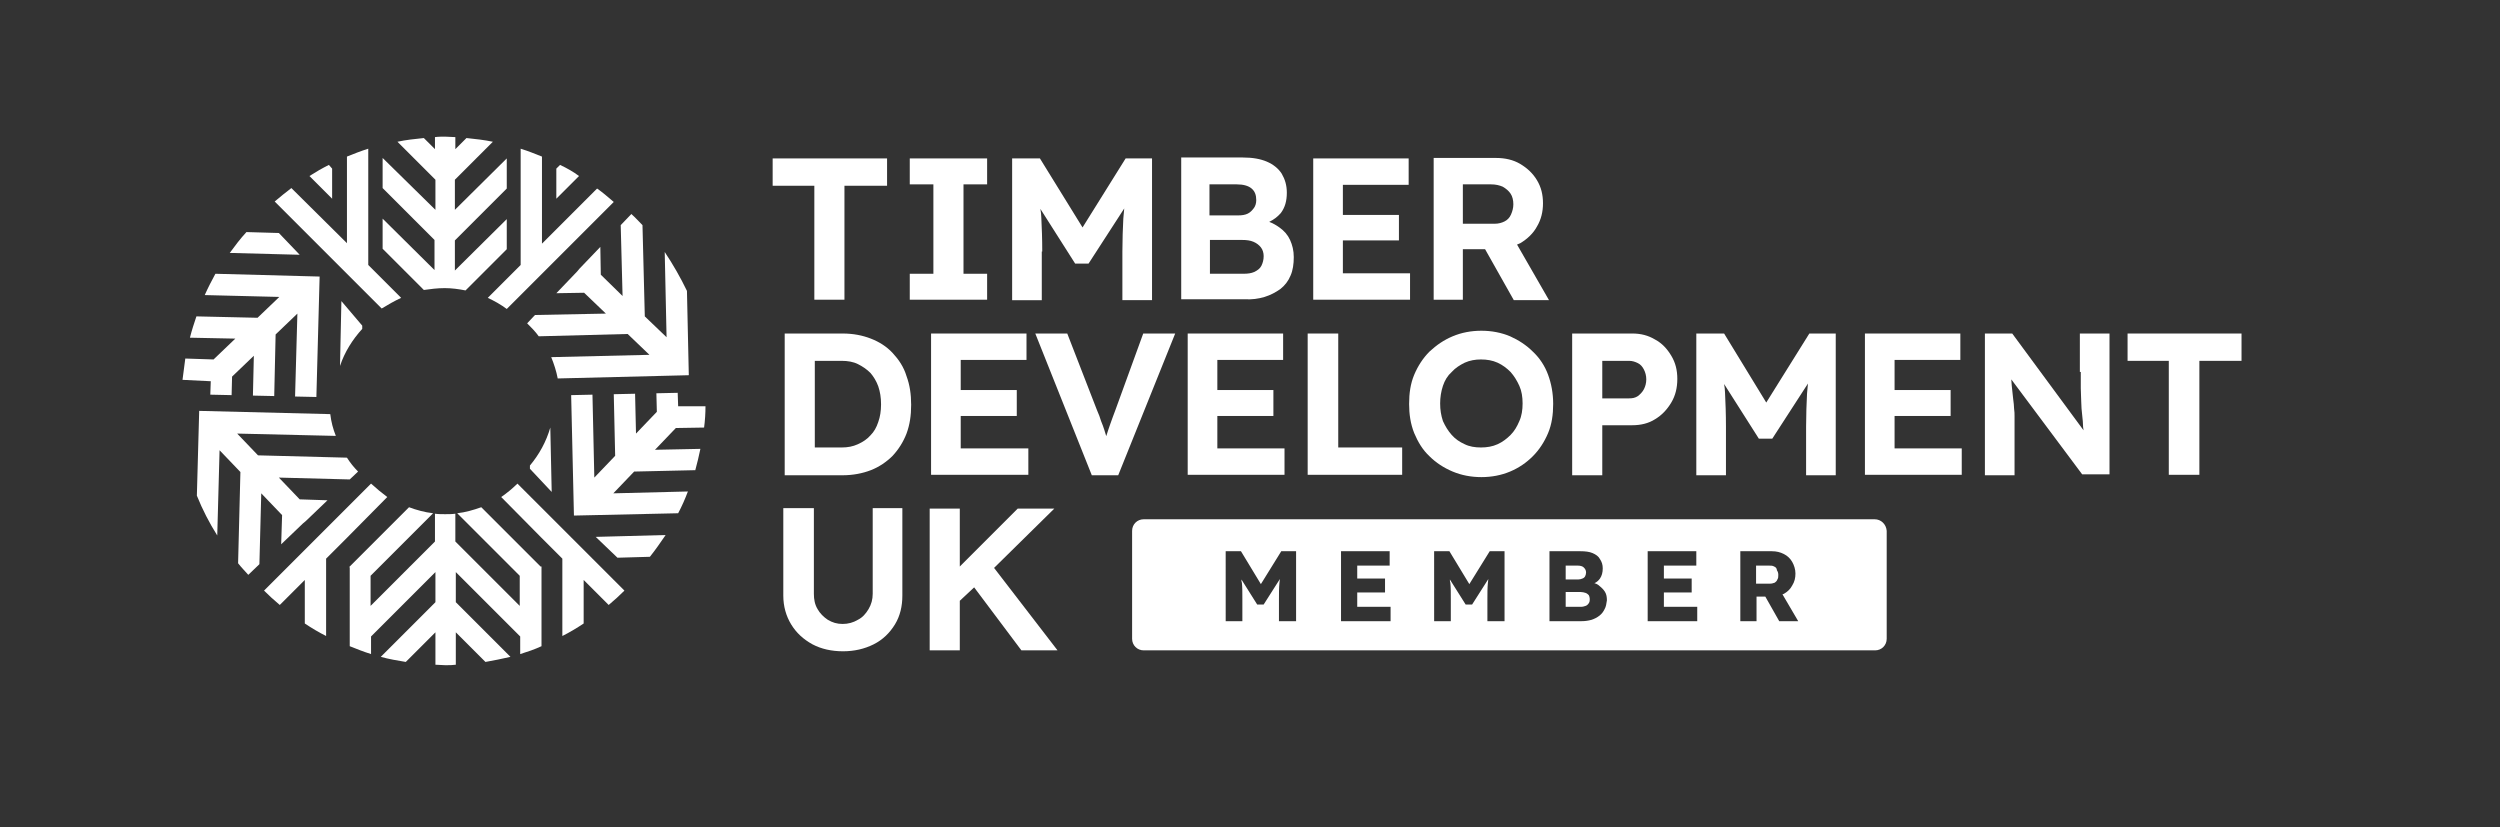 <svg xml:space="preserve" style="enable-background:new 0 0 539.7 178.6;" viewBox="0 0 539.7 178.6" y="0px" x="0px" xmlns:xlink="http://www.w3.org/1999/xlink" xmlns="http://www.w3.org/2000/svg" version="1.1">
<rect x="0" y="0" width="539.7" height="178.6" fill="#333333" stroke="none"/>
<style type="text/css">
	.st0{fill:#FFFFFF;}
	.st1{fill:none;stroke:#000000;stroke-width:3;stroke-linecap:round;stroke-linejoin:round;stroke-miterlimit:10;}
	.st2{fill:none;stroke:#000000;stroke-width:1.541;stroke-linejoin:round;stroke-miterlimit:10;}
	.st3{fill:none;stroke:#000000;stroke-width:2.172;stroke-linejoin:round;stroke-miterlimit:10;}
	.st4{display:none;}
	.st5{display:inline;fill:#004147;}
</style>
<symbol viewBox="-62.8 -79.9 126.1 152.4" id="building4">
	<g>
		<path d="M-61.3,13.7v-87.2c0-2.8,2.2-4.9,5-4.8l112.7,3.7c2.7,0.1,5,2.4,5,5.2l0.4,104.4c0,2.7-2.1,5.8-4.6,6.9
			l-72.1,28.9c-2.6,1-5.9,0-7.5-2.2L-61.3,13.7" class="st0"></path>
		<path d="M-61.3,13.7v-87.2c0-2.8,2.2-4.9,5-4.8l112.7,3.7c2.7,0.1,5,2.4,5,5.2l0.4,104.4c0,2.7-2.1,5.8-4.6,6.9
			l-72.1,28.9c-2.6,1-5.9,0-7.5-2.2L-61.3,13.7" class="st1"></path>
	</g>
	<line y2="-75" x2="-19.1" y1="72.4" x1="-19.6" class="st2"></line>
	<line y2="-75.8" x2="22.3" y1="55.7" x1="22.3" class="st3"></line>
	<polyline points="61.8,2.8 -19.3,26.1 -61.3,-10.5" class="st3"></polyline>
	<path d="M61.5-39.8c-2.8,0-80.7,13.3-80.7,13.3l-42.1-22.6" class="st3"></path>
</symbol>
<g class="st4" id="back_bg">
	<rect height="345.6" width="598.1" class="st5" y="-18.7" x="-22.6"></rect>
</g>
<g id="guide">
</g>
<g id="outer">
</g>
<g id="bgs">
</g>
<g id="gfx1">
</g>
<g id="gfx2">
</g>
<g id="gfx3">
</g>
<g id="Layer_11">
</g>
<g id="type">
</g>
<g id="mask">
</g>
<g id="Layer_9">
	<g>
		<path d="M129.7,59.3l-0.1-6l-4.5,4.7l-0.5,0.6l-4.5,4.7l6-0.1l4.7,4.5L115.5,68l-1.7,1.8c0.9,0.9,1.8,1.8,2.5,2.8
			l19.2-0.5l4.7,4.5L119,77.1c0.6,1.5,1.1,3,1.4,4.6l28.3-0.7l0,0l-0.4-18.2c-1.4-2.9-3-5.7-4.8-8.4l0.4,18.4l-4.7-4.5l-0.5-19.7
			c-0.8-0.8-1.5-1.6-2.4-2.4l-2.3,2.4l0.4,15.3L129.7,59.3z" class="st0"></path>
		<path d="M146.4,87.7l-0.1-2.9l-4.6,0.1l0.1,4l-4.5,4.7l-0.2-8.6l-4.6,0.1l0.3,13.3l-4.5,4.7l-0.4-17.9l-4.6,0.1
			l0.6,26l0,0l22.5-0.5c0.8-1.5,1.5-3.1,2.1-4.7l-16.1,0.4l4.5-4.7l13.2-0.3c0.4-1.5,0.8-3.1,1.1-4.6l-9.8,0.2l4.5-4.7l6.1-0.1
			c0.2-1.5,0.3-3.1,0.3-4.6L146.4,87.7L146.4,87.7z" class="st0"></path>
		<path d="M133.3,120.4l7-0.2c1.2-1.5,2.3-3.1,3.4-4.7l-15.1,0.4L133.3,120.4z" class="st0"></path>
		<path d="M114.4,100.5l0,0.7l4.7,5l-0.3-13.9C117.9,95.4,116.4,98.1,114.4,100.5z" class="st0"></path>
		<path d="M60.7,117.5l4.7-4.5l0.6-0.5l4.7-4.5l-6-0.2l-4.5-4.7l15.3,0.4l1.8-1.7c-0.9-0.9-1.7-1.9-2.4-3l-19.2-0.5
			l-4.5-4.7l21.3,0.5c-0.6-1.5-1-3-1.2-4.7l-28.3-0.7l0,0L42.5,107c1.2,3,2.7,5.9,4.4,8.6l0.5-18.4l4.5,4.7l-0.5,19.7
			c0.7,0.9,1.5,1.7,2.2,2.5l2.4-2.3l0.4-15.3l4.5,4.7L60.7,117.5z" class="st0"></path>
		<path d="M45.5,82.3l-0.1,2.9l4.6,0.1l0.1-4l4.7-4.5l-0.2,8.6l4.6,0.1l0.3-13.3l4.7-4.5l-0.5,17.9l4.6,0.1l0.7-26l0,0
			l-22.5-0.6c-0.8,1.5-1.6,3-2.3,4.6l16.1,0.4l-4.7,4.5l-13.2-0.3c-0.5,1.5-1,3-1.4,4.6l9.8,0.2l-4.7,4.5l-6.1-0.2
			c-0.2,1.5-0.4,3-0.6,4.6L45.5,82.3L45.5,82.3z" class="st0"></path>
		<path d="M60.2,50.3l-7-0.2c-1.3,1.4-2.5,3-3.6,4.5L64.7,55L60.2,50.3z" class="st0"></path>
		<path d="M78.2,71l0-0.7l-4.5-5.3L73.4,79C74.4,76,76.1,73.3,78.2,71z" class="st0"></path>
		<path d="M120.9,35.6l-0.8,0.8v6.5l4.9-4.9C123.8,37.1,122.4,36.3,120.9,35.6z" class="st0"></path>
		<path d="M96,62.2c1.5,0,3,0.2,4.5,0.5l8.9-8.9v-6.5L98.2,58.4v-6.5l11.2-11.2v-6.5L98.2,45.3v-6.5l8.2-8.2
			c-1.9-0.4-3.8-0.6-5.7-0.8l-2.4,2.4v-2.6c-0.7,0-1.5-0.1-2.2-0.1v0c0,0,0,0,0,0c0,0,0,0,0,0v0c-0.7,0-1.5,0-2.2,0.1v2.6l-2.4-2.4
			c-1.9,0.2-3.9,0.4-5.7,0.8l8.2,8.2v6.5L82.6,34.1v6.5l11.2,11.2v6.5L82.6,47.2v6.5l8.9,8.9C92.9,62.4,94.4,62.2,96,62.2z" class="st0"></path>
		<path d="M109.4,66.7l23.1-23.1c-1.2-1-2.3-2-3.6-2.9l-11.9,11.9V46l0,0v-6.5l0,0v-5.7c-1.5-0.6-3-1.2-4.6-1.7v0.7h0
			v24.4l-7.1,7.1C106.8,65,108.2,65.8,109.4,66.7z" class="st0"></path>
		<path d="M71.7,36.4L71,35.6c-1.4,0.7-2.8,1.5-4.2,2.4l4.9,4.9V36.4z" class="st0"></path>
		<path d="M86.6,64.3l-7.1-7.1V32.8h0v-0.7c-1.6,0.5-3.1,1.1-4.6,1.7v5.7l0,0V46l0,0v6.5L62.9,40.6
			c-1.2,0.9-2.4,1.9-3.6,2.9l23.1,23.1C83.7,65.8,85.1,65,86.6,64.3z" class="st0"></path>
		<path d="M108.2,107.3l8.6,8.7l4.6,4.6v16.7c1.6-0.8,3.1-1.7,4.6-2.7v-9.4l5.4,5.4c1.2-1,2.3-2,3.4-3.1l-23.1-23.1
			C110.7,105.4,109.5,106.4,108.2,107.3z" class="st0"></path>
		<path d="M116.7,122.3l-4.6-4.6v0l-8.2-8.2c-1.7,0.6-3.4,1.1-5.2,1.3l13.5,13.5v6.5l-13.9-13.9v-6
			c-0.7,0.1-1.5,0.1-2.2,0.1c-0.7,0-1.5,0-2.2-0.1v6l-13.9,13.9v-6.5l13.5-13.5c-1.8-0.2-3.6-0.7-5.2-1.3l-8.2,8.2v0l-4.6,4.6v0
			l-0.1,0.1l0.1,0.1v17c1.5,0.6,3,1.2,4.6,1.7v-3.8l13.9-13.9v6.5l-11.8,11.8c1.8,0.5,3.6,0.8,5.4,1.1l6.4-6.4v7
			c0.7,0,1.4,0.1,2.1,0.1v0c0,0,0,0,0.1,0c0,0,0,0,0.1,0v0c0.7,0,1.4,0,2.1-0.1v-7l6.4,6.4c1.8-0.3,3.6-0.7,5.4-1.1l-11.8-11.8v-6.5
			l13.9,13.9v3.8c1.6-0.5,3.1-1,4.6-1.7v-17V122.3L116.7,122.3L116.7,122.3z" class="st0"></path>
		<path d="M80.1,104.4l-23.1,23.1c1.1,1.1,2.2,2.1,3.4,3.1l5.4-5.4v9.4c1.5,1,3,1.9,4.6,2.7v-16.7l4.6-4.6l8.6-8.7
			C82.4,106.4,81.2,105.4,80.1,104.4z" class="st0"></path>
		<polygon points="175.8,64.7 182.3,64.7 182.3,40.1 191.5,40.1 191.5,34.2 166.8,34.2 166.8,40.1 175.8,40.1" class="st0"></polygon>
		<polygon points="213.1,59.1 208,59.1 208,39.8 213.1,39.8 213.1,34.2 196.4,34.2 196.4,39.8 201.5,39.8 201.5,59.1 
			196.4,59.1 196.4,64.7 213.1,64.7" class="st0"></polygon>
		<path d="M225,54.3c0-2.8-0.1-5.3-0.2-7.3c0-0.6-0.1-1.3-0.2-1.9l7.5,11.8h2.9l7.7-11.9c-0.1,0.7-0.1,1.5-0.2,2.2
			c-0.1,2.1-0.2,4.5-0.2,7.1v10.5h6.4V34.2H243l-9.3,14.9l-9.2-14.9h-6v30.6h6.4V54.3z" class="st0"></path>
		<path d="M273,64.1c1.3-0.4,2.4-1,3.4-1.7c1-0.8,1.7-1.7,2.2-2.9c0.5-1.1,0.7-2.5,0.7-4c0-1.4-0.3-2.6-0.8-3.7
			s-1.3-2-2.3-2.7c-0.7-0.5-1.4-0.9-2.2-1.2c1-0.5,1.8-1.1,2.5-1.9c0.9-1.2,1.3-2.6,1.3-4.4c0-1.6-0.4-2.9-1.1-4.1
			c-0.7-1.1-1.8-2-3.2-2.6c-1.4-0.6-3.1-0.9-5.2-0.9h-13.3v30.6h13.7C270.2,64.7,271.7,64.5,273,64.1z M261.2,39.8h5.8
			c1.4,0,2.5,0.3,3.2,0.9c0.7,0.6,1,1.4,1,2.5c0,0.7-0.2,1.3-0.5,1.7s-0.7,0.9-1.3,1.2c-0.6,0.3-1.3,0.4-2.1,0.4h-6.2V39.8z
			 M261.2,59.1v-7.3h6.9c1,0,1.8,0.1,2.5,0.4c0.7,0.3,1.2,0.7,1.6,1.2c0.4,0.5,0.6,1.2,0.6,1.9c0,0.8-0.2,1.5-0.5,2.1
			c-0.3,0.6-0.9,1-1.5,1.3c-0.7,0.3-1.4,0.4-2.4,0.4H261.2z" class="st0"></path>
		<polygon points="304.4,59 289.9,59 289.9,51.9 302,51.9 302,46.4 289.9,46.4 289.9,39.9 304.1,39.9 304.1,34.2 
			283.5,34.2 283.5,64.7 304.4,64.7" class="st0"></polygon>
		<path d="M315.8,53.8h4.8l6.2,11l7.6,0l-6.9-12c0.2-0.1,0.5-0.2,0.7-0.3c1.5-0.9,2.8-2.1,3.6-3.6
			c0.9-1.5,1.3-3.2,1.3-5c0-1.9-0.4-3.5-1.3-5c-0.9-1.5-2.1-2.6-3.6-3.5s-3.3-1.3-5.2-1.3h-13.5v30.6h6.3V53.8z M315.8,39.8h6.1
			c1,0,1.8,0.2,2.5,0.5c0.7,0.4,1.3,0.9,1.7,1.5c0.4,0.6,0.6,1.4,0.6,2.3c0,0.8-0.2,1.5-0.5,2.2c-0.3,0.7-0.8,1.2-1.4,1.5
			s-1.3,0.5-2.1,0.5h-6.9V39.8z" class="st0"></path>
		<path d="M192.7,76.2c-1.3-1.4-2.9-2.4-4.7-3.1s-3.8-1.1-6.1-1.1h-12.5v30.6h12.5c2.2,0,4.3-0.4,6.1-1.1
			c1.8-0.7,3.4-1.8,4.7-3.1c1.3-1.4,2.3-3,3-4.8c0.7-1.9,1-3.9,1-6.2c0-2.3-0.3-4.3-1-6.2C195.1,79.2,194,77.6,192.7,76.2z
			 M189.6,91.1c-0.4,1.2-0.9,2.1-1.7,2.9c-0.7,0.8-1.6,1.4-2.7,1.9s-2.2,0.7-3.5,0.7h-5.8V77.9h5.8c1.3,0,2.5,0.2,3.5,0.7
			s1.9,1.1,2.7,1.9c0.7,0.8,1.3,1.8,1.7,2.9c0.4,1.2,0.6,2.4,0.6,3.9C190.2,88.7,190,90,189.6,91.1z" class="st0"></path>
		<polygon points="221.6,77.7 221.6,72 201,72 201,102.5 222,102.5 222,96.8 207.4,96.8 207.4,89.8 219.5,89.8 
			219.5,84.2 207.4,84.2 207.4,77.7" class="st0"></polygon>
		<path d="M246.8,72l-6,16.5c-0.4,1.1-0.8,2.1-1.1,3c-0.3,0.9-0.6,1.7-0.8,2.4c0,0.1,0,0.1-0.1,0.2
			c-0.1-0.4-0.3-0.9-0.4-1.3c-0.2-0.6-0.4-1.2-0.7-1.9c-0.2-0.7-0.5-1.5-0.9-2.4L230.4,72h-6.9l12.2,30.6h5.7L253.7,72H246.8z" class="st0"></path>
		<polygon points="277,77.7 277,72 256.4,72 256.4,102.5 277.3,102.5 277.3,96.8 262.8,96.8 262.8,89.8 274.9,89.8 
			274.9,84.2 262.8,84.2 262.8,77.7" class="st0"></polygon>
		<polygon points="302.7,96.6 288.9,96.6 288.9,72 282.3,72 282.3,102.5 302.7,102.5" class="st0"></polygon>
		<path d="M305.3,93.5c0.8,1.9,1.8,3.6,3.3,5c1.4,1.4,3.1,2.5,5,3.3s4,1.2,6.2,1.2c2.2,0,4.3-0.4,6.2-1.2
			c1.9-0.8,3.5-1.9,4.9-3.3c1.4-1.4,2.5-3.1,3.3-5s1.1-4,1.1-6.3s-0.4-4.4-1.1-6.3s-1.8-3.6-3.3-5c-1.4-1.4-3.1-2.5-4.9-3.3
			c-1.9-0.8-4-1.2-6.2-1.2c-2.2,0-4.3,0.4-6.2,1.2s-3.5,1.9-5,3.3c-1.4,1.4-2.5,3.1-3.3,5c-0.8,1.9-1.1,4-1.1,6.3
			C304.2,89.4,304.5,91.5,305.3,93.5z M311.5,83.3c0.4-1.2,1-2.2,1.9-3c0.8-0.9,1.8-1.5,2.8-2c1.1-0.5,2.3-0.7,3.5-0.7
			c1.3,0,2.5,0.2,3.6,0.7c1.1,0.5,2,1.2,2.8,2c0.8,0.9,1.4,1.9,1.9,3s0.7,2.4,0.7,3.8c0,1.4-0.2,2.7-0.7,3.8c-0.5,1.2-1.1,2.2-1.9,3
			s-1.7,1.5-2.8,2c-1.1,0.5-2.3,0.7-3.6,0.7c-1.3,0-2.5-0.2-3.5-0.7c-1.1-0.5-2-1.1-2.8-2c-0.8-0.9-1.4-1.9-1.9-3
			c-0.4-1.2-0.6-2.4-0.6-3.8C310.9,85.8,311.1,84.5,311.5,83.3z" class="st0"></path>
		<path d="M346,91.8h6.4c1.8,0,3.5-0.4,4.9-1.3c1.5-0.9,2.6-2.1,3.5-3.6c0.9-1.5,1.3-3.2,1.3-5.1c0-1.9-0.4-3.5-1.3-5
			s-2-2.7-3.5-3.5c-1.5-0.9-3.1-1.3-4.9-1.3h-13v30.6h6.5V91.8z M345.9,77.9h5.8c0.7,0,1.3,0.2,1.9,0.5c0.6,0.3,1,0.8,1.3,1.4
			c0.3,0.6,0.5,1.3,0.5,2.1s-0.2,1.5-0.5,2.1s-0.8,1.1-1.3,1.5c-0.6,0.4-1.2,0.5-1.9,0.5h-5.8V77.9z" class="st0"></path>
		<path d="M372.6,92.1c0-2.8-0.1-5.3-0.2-7.3c0-0.6-0.1-1.3-0.2-1.9l7.5,11.8h2.9l7.7-11.9c-0.1,0.7-0.1,1.5-0.2,2.2
			c-0.1,2.1-0.2,4.5-0.2,7.1v10.5h6.4V72h-5.7l-9.3,14.9L372.2,72h-6v30.6h6.4V92.1z" class="st0"></path>
		<polygon points="409,89.8 421.1,89.8 421.1,84.2 409,84.2 409,77.7 423.2,77.7 423.2,72 402.6,72 402.6,102.5 
			423.5,102.5 423.5,96.8 409,96.8" class="st0"></polygon>
		<path d="M449.2,80.3c0,1.3,0,2.4,0,3.5c0,1.1,0.1,2.1,0.1,3c0,0.9,0.1,1.9,0.2,2.8c0.1,0.9,0.2,1.8,0.2,2.6
			c0,0.2,0.1,0.5,0.1,0.7L434.4,72h-5.9v30.6h6.4v-11c0-0.6,0-1.1,0-1.7c0-0.5,0-1.1-0.1-1.7c0-0.6-0.1-1.3-0.2-2.1
			c-0.1-0.8-0.2-1.7-0.3-2.8c0-0.4-0.1-0.9-0.1-1.4l15.3,20.5h5.9V72h-6.4V80.3z" class="st0"></path>
		<polygon points="459.3,72 459.3,77.9 468.2,77.9 468.2,102.5 474.8,102.5 474.8,77.9 483.9,77.9 483.9,72" class="st0"></polygon>
		<path d="M188.4,128.2c0,1.2-0.3,2.3-0.9,3.3c-0.6,1-1.3,1.8-2.3,2.3c-1,0.6-2.1,0.9-3.3,0.9c-1.2,0-2.2-0.3-3.2-0.9
			c-0.9-0.6-1.7-1.4-2.2-2.3c-0.6-1-0.8-2.1-0.8-3.3v-18.5h-6.6v18.9c0,2.3,0.6,4.4,1.7,6.2c1.1,1.8,2.6,3.2,4.6,4.3
			c1.9,1,4.1,1.5,6.6,1.5c2.4,0,4.6-0.5,6.6-1.5s3.5-2.5,4.6-4.3c1.1-1.8,1.6-3.9,1.6-6.2v-18.9h-6.4V128.2z" class="st0"></path>
		<polygon points="227.6,109.8 219.7,109.8 207.2,122.3 207.2,109.8 200.7,109.8 200.7,140.4 207.2,140.4 207.2,129.7 
			210.3,126.8 220.5,140.4 228.3,140.4 214.6,122.6" class="st0"></polygon>
		<path d="M342.3,128c-0.3-0.1-0.7-0.2-1.1-0.2H338v3.2h3.3c0.4,0,0.7-0.1,1-0.2c0.3-0.1,0.5-0.3,0.7-0.6
			c0.2-0.3,0.2-0.6,0.2-0.9c0-0.3-0.1-0.6-0.2-0.8C342.8,128.3,342.6,128.1,342.3,128z" class="st0"></path>
		<path d="M404.7,112.1H246.9c-1.4,0-2.5,1.1-2.5,2.5v23.3c0,1.4,1.1,2.5,2.5,2.5h157.9c1.4,0,2.5-1.1,2.5-2.5v-23.3
			C407.2,113.2,406.1,112.1,404.7,112.1z M279.7,134.1h-3.6v-4.7c0-1.3,0-2.5,0.1-3.5c0-0.3,0.1-0.6,0.1-0.9l-3.5,5.5h-1.4l-3.4-5.4
			c0,0.2,0,0.5,0.1,0.7c0.1,1,0.1,2.2,0.1,3.6v4.7h-3.6V119h3.3l4.3,7.1l4.4-7.1h3.2V134.1z M300.3,134.1h-10.8V119h10.5v3.1h-7v2.8
			h6v3h-6v3.1h7.2V134.1z M324.7,134.1h-3.6v-4.7c0-1.3,0-2.5,0.1-3.5c0-0.3,0.1-0.6,0.1-0.9l-3.5,5.5h-1.4l-3.4-5.4
			c0,0.2,0,0.5,0.1,0.7c0.1,1,0.1,2.2,0.1,3.6v4.7h-3.6V119h3.3l4.3,7.1l4.4-7.1h3.2V134.1z M346.4,131.5c-0.3,0.6-0.6,1-1.1,1.4
			c-0.5,0.4-1.1,0.7-1.7,0.9c-0.7,0.2-1.4,0.3-2.2,0.3h-6.9V119h6.7c1,0,1.9,0.1,2.6,0.4c0.7,0.3,1.3,0.7,1.6,1.3
			c0.4,0.6,0.6,1.2,0.6,2c0,0.9-0.2,1.6-0.6,2.2c-0.3,0.4-0.7,0.8-1.2,1c0.4,0.1,0.8,0.3,1.1,0.6c0.5,0.4,0.9,0.8,1.2,1.3
			c0.3,0.5,0.4,1.1,0.4,1.8C346.8,130.3,346.7,131,346.4,131.5z M366.5,134.1h-10.8V119h10.5v3.1h-7v2.8h6v3h-6v3.1h7.2V134.1z
			 M384.1,134.1l-3-5.3h-1.9v5.3h-3.5V119h6.8c1,0,1.8,0.2,2.6,0.6c0.8,0.4,1.4,1,1.8,1.7c0.4,0.7,0.7,1.6,0.7,2.5
			c0,1-0.2,1.8-0.7,2.6c-0.4,0.8-1.1,1.4-1.8,1.8c-0.1,0-0.2,0.1-0.3,0.1l3.4,5.8H384.1z" class="st0"></path>
		<path d="M341.6,124.9c0.3-0.1,0.5-0.3,0.6-0.5c0.1-0.2,0.2-0.5,0.2-0.8c0-0.5-0.2-0.8-0.5-1.1
			c-0.3-0.3-0.8-0.4-1.4-0.4H338v3h2.7C341,125.1,341.4,125,341.6,124.9z" class="st0"></path>
		<path d="M383,122.3c-0.3-0.2-0.7-0.2-1.2-0.2h-2.7v3.9h3c0.4,0,0.7-0.1,1-0.2c0.3-0.2,0.5-0.4,0.6-0.7
			c0.2-0.3,0.2-0.6,0.2-1c0-0.4-0.1-0.7-0.3-1C383.6,122.7,383.3,122.4,383,122.3z" class="st0"></path>
	</g>
</g>
</svg>
